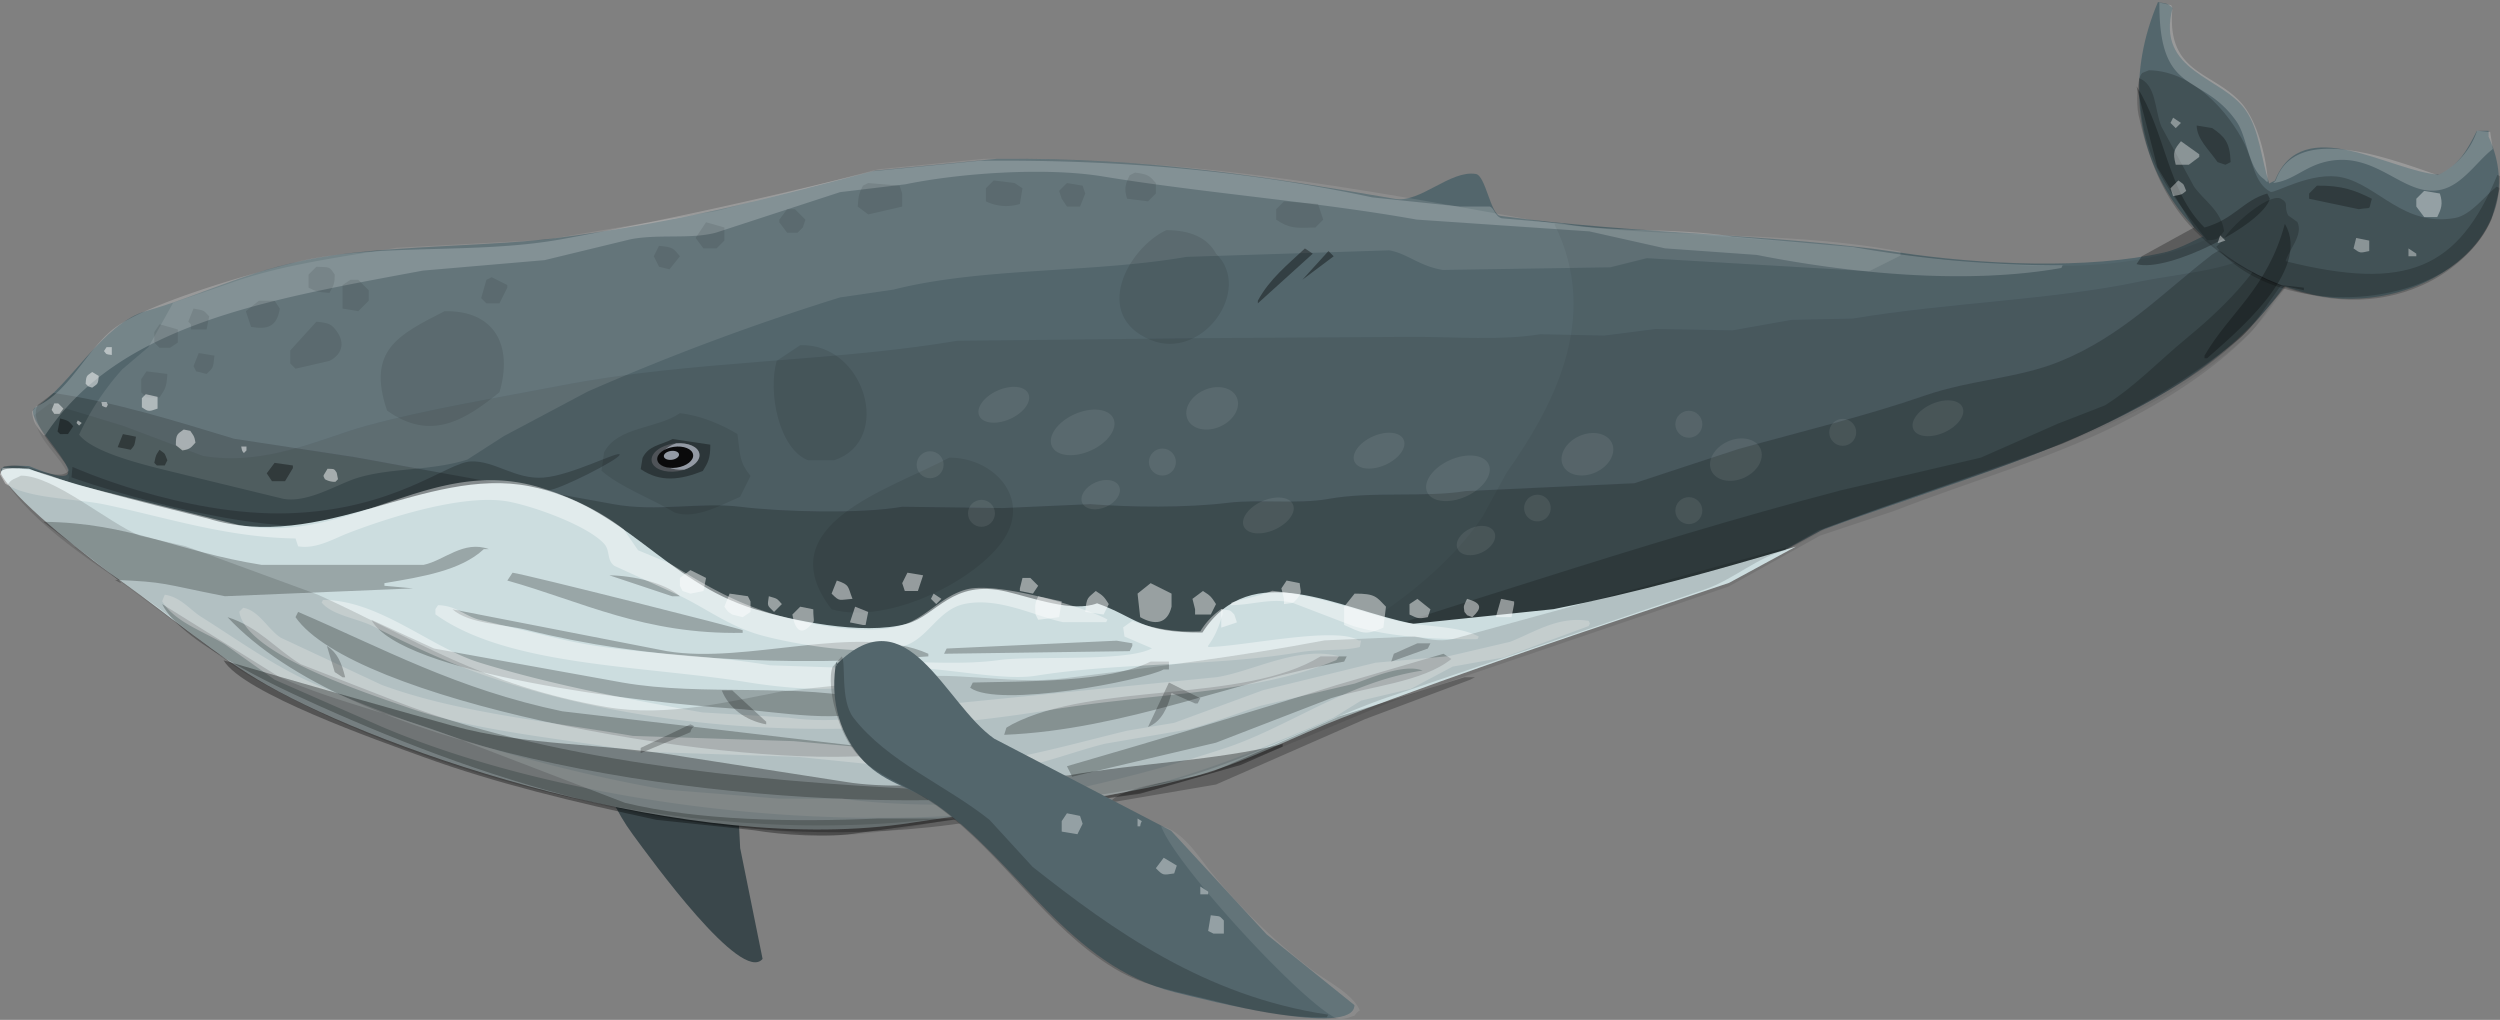     <svg id="humpback whale160x01010101010101010000000000000000" xmlns="http://www.w3.org/2000/svg" viewBox="0 0 956 390">
            <rect x="0" y="0" width="956" height="390" fill="#808080" stroke="none"/>
            <svg id="BlueWhale-Adult" xmlns="http://www.w3.org/2000/svg" width="956" height="390" viewBox="0 0 956 390">
<defs>
    <style>
      .cls-1 {
        fill: #3a474b;
      }

      .cls-1, .cls-10, .cls-12, .cls-13, .cls-14, .cls-15, .cls-16, .cls-17, .cls-18, .cls-19, .cls-2, .cls-20, .cls-21, .cls-22, .cls-23, .cls-24, .cls-25, .cls-26, .cls-27, .cls-3, .cls-4, .cls-5, .cls-6, .cls-7, .cls-8, .cls-9 {
        fill-rule: evenodd;
      }

      .cls-2 {
        fill: #53666c;
      }

      .cls-3 {
        fill-opacity: 0.22;
      }

      .cls-4, .cls-6 {
        fill-opacity: 0.2;
      }

      .cls-5 {
        fill-opacity: 0.09;
      }

      .cls-10, .cls-11, .cls-12, .cls-19, .cls-23, .cls-24, .cls-26, .cls-6, .cls-7 {
        fill: #fff;
      }

      .cls-7, .cls-8 {
        fill-opacity: 0.1;
      }

      .cls-8 {
        opacity: 0.52;
      }

      .cls-26, .cls-9 {
        fill-opacity: 0.38;
      }

      .cls-10, .cls-11 {
        fill-opacity: 0.15;
        opacity: 0.51;
      }

      .cls-12 {
        fill-opacity: 0.49;
      }

      .cls-13 {
        fill-opacity: 0.36;
      }

      .cls-14 {
        fill: #4f5358;
      }

      .cls-15 {
        fill: #939aa4;
      }

      .cls-16 {
        fill: #0a0a0b;
      }

      .cls-17 {
        fill: #ccdddf;
      }

      .cls-18 {
        fill-opacity: 0.25;
      }

      .cls-19 {
        fill-opacity: 0.41;
      }

      .cls-20 {
        fill-opacity: 0.13;
      }

      .cls-21 {
        fill-opacity: 0.34;
      }

      .cls-22 {
        fill-opacity: 0.24;
      }

      .cls-23 {
        fill-opacity: 0.47;
      }

      .cls-24 {
        opacity: 0.09;
      }

      .cls-25 {
        opacity: 0.2;
      }

      .cls-27 {
        fill-opacity: 0.28;
      }
    </style>
  </defs>
  <g id="fin-far">
    <path id="fin-far-2" data-name="fin-far" class="cls-1 blue_whale-fin_far" d="M223.179,138.959c-10.194,8.658-16.425,20.295-16.4,33.86,0.023,13.011,7.477,20.716,10.637,32.263,10.218,37.342-.267,80.159,24.462,113.874,7.156,9.756,41.672,57.438,49.736,47.727l-8.572-42.366q-1.385-26.858-2.771-53.721l-29.541-70.3c-6.17-22.548,10.051-63.915-28.365-60.356-0.067.248-.133,0.5-0.2,0.742Z"/>
  </g>
  <g id="body">
    <path id="body-2" data-name="body" class="cls-2 blue_whale-body" d="M381.1,60.733c59.475-.592,105.315,7.3,152.445,15.322,9.539,1.624,21.044-11.1,30.812-9.533,3.755,0.6,5.608,15.511,9.384,16.028,51.45,7.046,104.593,6.758,152.536,13.99,31.118,4.694,72.285,6.586,101.3,0,12.714-2.885,26.462-16.09,41.271-11.19l8.755,6.714c-2.847,1.33.694,3.1,1.25,8.952C845.513,158.927,766,177.026,696.26,202.842l-35.018,19.023c-51.228,17.377-98.078,32.516-147.576,51.473-17.965,6.88-36.055,16.679-56.279,22.379-33.745,9.511-70.979,11.994-108.806,17.9-84.542,13.208-201.541-27.072-246.376-52.592-19.813-11.277-36.937-26.476-55.028-39.164C34.561,213.017,7.791,192,1.073,181.457c-1.74-2.73-.747-3.76,10.032-3.232,35.9,14.7-4.838-17.976,2.37-22.379,13.349-8.156,25.567-32.078,42.456-36.926,23.164-6.65,40.656-16.823,71.287-21.261,26.56-3.848,62.377-3.577,86.228-6.714,48.684-6.4,79.139-14.841,121.378-25.736Z"/>
    <g id="tone">
      <path id="Color_Fill_8" data-name="Color Fill 8" class="cls-3" d="M27.715,178.534s42.349,19.039,82.8,17.734S170.867,176.9,180,176.46s17.034,7.032,27.907,6.162,29.067-10.512,29.067-8.772-23.351,13.6-27.265,13.6-24.491-1.854-30.579-1.419-24.356,16.1-63.064,15.225-88.723-18.7-88.723-18.7Z"/>
      <path id="Color_Fill_15" data-name="Color Fill 15" class="cls-4" d="M866.5,84.781c4.87,0.541,8.038,4.362,11,7-0.836,3.747,1.338,5.694,2,9.5-7.128,4.835-15.079,21.716-23.5,28.5-19.946,16.069-42.277,28.976-67.5,40l-93,33-33.5,19-99,33-54.5,20.5-52.5,4.5c-41.492,8.192-100.377,7.9-141.5,3.5-23.288-2.492-48.436.971-72.5-3.5-43.984-8.172-87.735-8.875-125-22-12.789-4.5-26.513-5.423-37.5-12l-28.5-22c-18.312-13.316-37.2-25.7-50.5-44l1-1.5h1c8.108-1.974,19.848,6.855,24,1.5-3.238-6.352-16.151-17.736-12-25l6-4.5c23.646,3.472,47.251,10.894,69,17.5l46,7,99,18c16.531,3.076,33.456-.869,48.5,1,15.79,1.962,46.17,2.8,62,0l38.5,0.5,33.5-1.5c15.131,1.219,36.732,1.44,52.5-.5,11.861-1.459,26.949.6,38.5-1.5,16.516-3,36.95-.466,52.5-3l64.5-3,39.5-13c25.056-7.006,48.977-12.682,71.5-20.5,17.678-6.136,35.377-6.483,51.5-13,23.965-9.687,39.7-26.509,58.5-41Z"/>
      <path id="Color_Fill_14" data-name="Color Fill 14" class="cls-5" d="M871,89.813l6,4.5c-0.544,3.65,1.97,5.174,2.5,9.5-5.63,3.356-14,18.5-19.5,24-13.908,13.907-31.536,25.267-50,34.5-26.568,13.287-56.835,21.837-85.5,33l-28.5,9.5-35,19.5-125,42.5c-33.375,13.031-62.622,28.014-100.5,36.5l-72,10c-16.907,3.213-40.026,8.444-61,5l-51.5-5.5c-74.673-16.379-131.636-35.246-183-74l-39.5-29.5,0.5-1.5,10-6-0.5-1c-7.493-2.232-35.026-13.283-38-19l1.5-1c8.434-3.491,15.837,2.685,24,3l0.5-1.5c-3.556-8.486-12.318-13.535-13.5-23.5l6-4.5,28,8.5,30.5,11.5c24.177,4.151,45.876-6.966,62.5-11.5,23.971-6.537,49.406-10.546,75-15.5,48.747-9.433,103.355-8.9,151-17l93-1,81-.5c17.372-.008,33.418,1.484,49-1l24.5,0.5,19.5-2.5,29.5,0.5,22.5-4,23.5-.5c36.616-6.117,75.39-7.017,109-14C837.416,103.675,860.716,103.353,871,89.813Z"/>
      <path id="Color_Fill_13" data-name="Color Fill 13" class="cls-6" d="M374.75,61.477c55.723-.556,104.308,4.264,150,14l33.5,3.5h11.5c1.844,0.87,1.912,3.76,4.5,4.5l23,2c20.749,3.571,43.444,1.49,65.5,5l46,4a455.634,455.634,0,0,0,80,7q-0.251.5-.5,1c-36.954,6.569-81.693,1.883-116.5-5l-35-2.5-29-6.5-66-4.5c-38.392-6.886-81.011-10.083-120-16.5-22.56-3.713-55.708-1.111-75.5,3l-25,3-47.5,15.5c-9.713,2.566-21.65.468-32.5,2.5l-33,8-46.5,4c-59.648,11.126-116.508,20.487-144.5,63h-0.5c-2.188-2.545-4.089-4.6-4.5-9l1.5-2c12.548-5.242,19.459-22.012,30-30,12.435-9.425,50.923-20.527,68.5-25,30.816-7.843,69.187-2.916,102.5-9,42.091-7.687,80.9-16.522,119-26Z"/>
      <path id="Color_Fill_12" data-name="Color Fill 12" class="cls-4" d="M870.461,87.5c3.466,0.374,7.053,3.011,6.5,6,4.476,11.114-4.479,17.4-10.5,25-14.643,18.485-34.95,30.334-57,41.5-34.211,17.325-73.925,27.464-111.5,42l-36,20-78.5,26-88,32.5c-2.978-10.343-2.486-20.448,3.5-28,6.36-8.023,19.092-8.373,30-12,19.343-6.433,39.214-12.575,59.5-19,36.959-11.706,76.547-23.82,115.5-34l53.5-12.5,29.5-13,18-7c11.657-7.351,20.714-17.044,31-25.5C848.129,119.5,865.225,103.691,870.461,87.5Z"/>
      <path id="Color_Fill_11" data-name="Color Fill 11" class="cls-7" d="M376.25,60.727c78.027-.809,142.026,11.239,207.5,23,46.24,8.306,98.157,3.742,143,12.5v1.5l-12,6-85-5-14,3.5-64,1c-9.03-1.458-13.538-6.268-20.5-7.5l-77.5,2.5c-36.266,6.285-78.053,3.912-112,12.5l-20.5,3a919.959,919.959,0,0,0-96.5,36l-32,17-14,9c-14.1,4.448-28.91,3.035-42,7-7.592,2.3-18.97,9.754-28.5,8l-37-9c-11.869-3-34.889-7.753-41-15.5a100.742,100.742,0,0,1,16.5-25l10-8.5,9.5-17,20.5-7c19.485-7.126,40.324-9.974,65-14l56.5-3,65.5-11,62-16Z"/>
      <path id="Color_Fill_10" data-name="Color Fill 10" class="cls-8" d="M860,84.445c10-.215,12.149,3.6,18,7-0.189,4.531,1.621,5.687,2,10.5l-14,19c-8.392,10.591-21.9,20.219-33.5,27.5-39.666,24.893-89.846,34.61-135.5,54.5l-35,19.5-128,43.5c-27.69,10.808-52.725,23.749-82.5,32-22.739,6.3-47.425,6.886-72.5,11.5-32.307,5.946-80.465,12.707-115,3v-1c20.429-24.006,66.632-11.529,99.5-22.5,9.6-3.2,22.672-8.442,32-12l13.5-3c4-1.738,8.8-6.145,14-6.5,4.943-.337,8.139,5.416,15,4.5,16-2.137,27.139-9.641,41-13.5l14-1c7.045-2.841,12.011-8.484,18-12,21.07-12.367,42.683-28.107,56-48q4.5-8.248,9-16.5c16.727-23.842,36.707-58.492,18.5-95v-0.5l121.5,9.5c31.172,5.576,77.586,10.724,110.5,2.5C837.961,94.582,849.014,89.487,860,84.445Z"/>
    </g>
    <g id="spots_dark" data-name="spots dark">
      <path id="spots_dark-2" data-name="spots dark" class="cls-5" d="M491,77l13,1q1,3,2,6l-3,3c-7.64.274-9.915,0.4-15-3V80Z"/>
      <path id="spots_dark-3" data-name="spots dark" class="cls-5" d="M434,66c5.065,0.643,5.507,1.138,8,4v4l-3,3-8-1c-1.307-4-.51-5.9,1-9Z"/>
      <path id="spots_dark-4" data-name="spots dark" class="cls-5" d="M446,88c9.232,0.013,15.813,2.941,19,9,14.316,13.721-5.284,41.189-25,33C417.445,120.631,431.176,94.977,446,88Z"/>
      <path id="spots_dark-5" data-name="spots dark" class="cls-5" d="M408,70l6,1,1,3q-1,2.5-2,5h-5l-2-3-1-3Z"/>
      <path id="spots_dark-6" data-name="spots dark" class="cls-5" d="M380,69l8,1,3,2q-0.5,3-1,6a17.628,17.628,0,0,1-13-1V72Z"/>
      <path id="spots_dark-7" data-name="spots dark" class="cls-5" d="M332,70l12,1,1,3v5l-13,3-4-3c0.215-4.513.708-5.391,2-8Z"/>
      <path id="spots_dark-8" data-name="spots dark" class="cls-5" d="M363,175c16.767-.057,31.188,15.138,21,31-9.96,15.508-44.043,33.167-66,27C293.035,200.567,340.546,187.078,363,175Z"/>
      <path id="spots_dark-9" data-name="spots dark" class="cls-5" d="M306,132c24.732-.823,35.69,36.463,13,44H309c-11.022-4.268-15.454-25.769-12-38Z"/>
      <path id="spots_dark-10" data-name="spots dark" class="cls-5" d="M301,80h3l4,4-1,3-2,2h-4l-3-4V84Z"/>
      <path id="spots_dark-11" data-name="spots dark" class="cls-5" d="M270,85l7,2v5l-3,3h-5l-3-4Z"/>
      <path id="spots_dark-12" data-name="spots dark" class="cls-5" d="M252,94c5.542,0.534,5.438.906,8,4l-4,5-4-1q-1-2-2-4Z"/>
      <path id="spots_dark-13" data-name="spots dark" class="cls-5" d="M260,158c7.687,0.8,16.348,4.467,22,8,1.153,8.291.617,10.53,5,16l-4,8c-6.326,2.585-16.941,8.871-25,6-8.333-5.106-20.707-9.625-28-16q0.5-3.5,1-7C236.082,163.055,251.232,164.054,260,158Z"/>
      <path id="spots_dark-14" data-name="spots dark" class="cls-5" d="M188,106l6,3v1l-3,6h-5q-1-1-2-2,1-3.5,2-7Z"/>
      <path id="spots_dark-15" data-name="spots dark" class="cls-5" d="M170,119c19.255-.378,26.239,13.247,21,31-12.78,10.3-26.019,19.163-43,7C140.12,133.782,152.521,127.953,170,119Z"/>
      <path id="spots_dark-16" data-name="spots dark" class="cls-5" d="M134,107h3l4,4v4l-4,4-6-1v-9Z"/>
      <path id="spots_dark-17" data-name="spots dark" class="cls-5" d="M121,102c5.288,0.266,4.821-.232,7,3-0.016,3.058-.217,3.858-2,7-4.513-.215-5.391-0.708-8-2v-5Z"/>
      <path id="spots_dark-18" data-name="spots dark" class="cls-5" d="M121,123c4.957,0.551,5.791.873,8,4,3.008,4.388,1.657,8.659-3,11l-13,3-2-2v-5Z"/>
      <path id="spots_dark-19" data-name="spots dark" class="cls-5" d="M99,115h6l2,3c-1.074,7.048-4.9,8.093-11,7l-2-6Z"/>
      <path id="spots_dark-20" data-name="spots dark" class="cls-5" d="M76,135l6,1c-0.486,4.959-.468,4.579-3,7l-4-1-1-2Z"/>
      <path id="spots_dark-21" data-name="spots dark" class="cls-5" d="M74,118c4.419,0.774,3.715.6,6,3l-1,5H73v-2l-1-1Z"/>
      <path id="spots_dark-22" data-name="spots dark" class="cls-5" d="M61,124l7,2v5l-3,2H61l-2-2v-4Z"/>
      <path id="spots_dark-23" data-name="spots dark" class="cls-5" d="M56,142l8,1c-0.3,5.588-1.019,5.838-3,9H56l-2-2v-5Z"/>
      <path id="spots_dark-24" data-name="spots dark" class="cls-9" d="M499,95l3,2-21,19v-1C485.508,106.622,492.393,101.231,499,95Zm9,1,2,2-12,9Z"/>
      <path id="spots_dark-25" data-name="spots dark" class="cls-9" d="M105,177l7,1v1l-3,5h-5l-2-3Z"/>
      <path id="spots_dark-26" data-name="spots dark" class="cls-9" d="M61,172c2.424,1.915,1.616.642,3,4l-1,2H60l-1-1C59.722,173.41,59.7,174.126,61,172Z"/>
      <path id="spots_dark-27" data-name="spots dark" class="cls-9" d="M47,166l5,1c-0.644,3.635-.4,3.027-2,5l-5-1Z"/>
      <path id="spots_dark-28" data-name="spots dark" class="cls-9" d="M23,160c3.651,1.059,2.941.814,5,3l-2,3H23l-1-1Z"/>
    </g>
    <g id="spots_light" data-name="spots light">
      <path id="spots" class="cls-10" d="M738.637,154.537c5.19-2.326,10.483-1.79,11.822,1.2s-1.784,7.294-6.974,9.62-10.483,1.79-11.822-1.2S733.446,156.863,738.637,154.537Z"/>
      <circle id="spots-2" data-name="spots" class="cls-11" cx="704.657" cy="165.328" r="5.156"/>
      <path id="spots-3" data-name="spots" class="cls-10" d="M660.7,168.826c5.19-2.326,10.79-1.1,12.507,2.728s-1.1,8.824-6.288,11.15-10.79,1.1-12.507-2.727S655.511,171.152,660.7,168.826Z"/>
      <circle id="spots-4" data-name="spots" class="cls-11" cx="645.813" cy="195.266" r="5.157"/>
      <circle id="spots-5" data-name="spots" class="cls-11" cx="645.813" cy="162.234" r="5.157"/>
      <path id="spots-6" data-name="spots" class="cls-10" d="M603.919,166.762c5.191-2.326,10.79-1.1,12.508,2.727s-1.1,8.825-6.288,11.151-10.79,1.1-12.508-2.728S598.729,169.087,603.919,166.762Z"/>
      <path id="spots-7" data-name="spots" class="cls-10" d="M585.907,189.6a5.09,5.09,0,1,1-2.645,6.762A5.134,5.134,0,0,1,585.907,189.6Z"/>
      <path id="spots-8" data-name="spots" class="cls-10" d="M562.33,202.064c3.893-1.744,7.981-1.079,9.13,1.486s-1.074,6.058-4.967,7.8-7.98,1.08-9.13-1.485S558.438,203.808,562.33,202.064Z"/>
      <path id="spots-9" data-name="spots" class="cls-10" d="M554.405,175.96c6.5-2.914,13.167-2.17,14.884,1.662s-2.162,9.3-8.665,12.216-13.167,2.17-14.884-1.663S547.9,178.874,554.405,175.96Z"/>
      <path id="spots-10" data-name="spots" class="cls-10" d="M524.932,166.926c5.19-2.326,10.483-1.79,11.822,1.2s-1.783,7.3-6.974,9.621-10.483,1.789-11.821-1.2S519.742,169.251,524.932,166.926Z"/>
      <path id="spots-11" data-name="spots" class="cls-10" d="M482.6,191.7c5.19-2.326,10.483-1.79,11.822,1.2s-1.783,7.294-6.974,9.62-10.483,1.79-11.821-1.2S477.414,194.029,482.6,191.7Z"/>
      <path id="spots-12" data-name="spots" class="cls-10" d="M460.417,149.211c5.19-2.326,10.79-1.105,12.508,2.728s-1.1,8.824-6.289,11.15-10.789,1.1-12.507-2.728S455.227,151.537,460.417,149.211Z"/>
      <circle id="spots-13" data-name="spots" class="cls-11" cx="444.5" cy="176.688" r="5.156"/>
      <path id="spots-14" data-name="spots" class="cls-10" d="M418.828,184.513c3.893-1.744,7.98-1.079,9.13,1.486s-1.074,6.058-4.967,7.8-7.98,1.079-9.13-1.486S414.936,186.258,418.828,184.513Z"/>
      <path id="spots-15" data-name="spots" class="cls-10" d="M410.9,158.409c6.5-2.914,13.166-2.17,14.884,1.663s-2.162,9.3-8.665,12.215-13.167,2.17-14.884-1.662S404.4,161.323,410.9,158.409Z"/>
      <path id="spots-16" data-name="spots" class="cls-10" d="M381.43,149.375c5.19-2.326,10.483-1.79,11.822,1.2s-1.784,7.294-6.974,9.62-10.483,1.79-11.821-1.2S376.24,151.7,381.43,149.375Z"/>
      <circle id="spots-17" data-name="spots" class="cls-11" cx="375.313" cy="196.297" r="5.156"/>
      <circle id="spots-18" data-name="spots" class="cls-11" cx="355.688" cy="177.719" r="5.156"/>
      <path id="Color_Fill_9" data-name="Color Fill 9" class="cls-12" d="M125.25,179.25c2.644,0.133,2.41-.116,3.5,1.5q0.25,1.25.5,2.5l-1,1a7.518,7.518,0,0,1-4-1q-0.251-.5-0.5-1v-0.5Z"/>
      <path id="Color_Fill_9-2" data-name="Color Fill 9" class="cls-12" d="M92.25,170.75h2v1.5l-1,1C92.449,172.258,92.6,172.555,92.25,170.75Z"/>
      <path id="Color_Fill_9-3" data-name="Color Fill 9" class="cls-12" d="M70.25,164.25l2.5,0.5c1.1,1.643,1.588,1.869,2,4.5-1.659,1.748-1.832,2.53-5,3l-2.5-2C67.218,165.944,67.9,165.969,70.25,164.25Z"/>
      <path id="Color_Fill_9-4" data-name="Color Fill 9" class="cls-12" d="M55.75,150.75l4.5,1v4.5l-1.5.5c-2.235.834-2.941,0.007-4.5-1v-3.5Zm-17,3h2l0.5,1-0.5,1h-0.5C38.386,154.768,39.432,155.964,38.75,153.75Z"/>
      <path id="Color_Fill_9-5" data-name="Color Fill 9" class="cls-12" d="M40.75,132.75h2v3c-2.456-.342-1.836-0.111-3-1.5Zm-5.5,9.5,2.5,1.5c-0.2,3.5-.565,3-2.5,4.5l-1.5-.5-1-1C32.95,143.253,33.315,143.755,35.25,142.25Z"/>
      <path id="Color_Fill_9-6" data-name="Color Fill 9" class="cls-12" d="M20.75,154.25h1.5l2,2-1.5,2h-2l-1-1.5Zm9,6.5,1.5,1-1,1-1-1Z"/>
    </g>
    <g id="eye">
      <path id="Color_Fill_7" data-name="Color Fill 7" class="cls-13" d="M257.232,167.881l14.39,2.159c0.042,5.4-.994,7.028-2.878,10.073-8.49,3.383-16.153,4.491-23.744-.719q0.36-2.159.719-4.317C248.131,170.265,252.5,170.293,257.232,167.881Z"/>
      <path class="cls-14" d="M257.558,169.632c5.044-.731,9.477,1.047,9.9,3.972s-3.322,5.889-8.366,6.62-9.478-1.047-9.9-3.972S252.513,170.363,257.558,169.632Z"/>
      <path class="cls-15" d="M267.459,173.6c0.346,2.389-2.11,4.782-5.762,5.985-4.617.375-8.513-1.328-8.908-4.057-0.347-2.388,2.11-4.782,5.762-5.985C263.167,169.172,267.064,170.875,267.459,173.6Z"/>
      <path class="cls-16" d="M257.619,170.878c3.785-.549,7.111.785,7.429,2.98s-2.492,4.418-6.277,4.966-7.111-.785-7.429-2.98S253.834,171.426,257.619,170.878Z"/>
      <path class="cls-15" d="M256.514,172.451c1.6-.232,3.009.332,3.143,1.261s-1.054,1.869-2.655,2.1-3.009-.333-3.143-1.261S254.913,172.683,256.514,172.451Z"/>
    </g>
  </g>
  <g id="belly">
    <path id="belly-2" data-name="belly" class="cls-17 blue_whale-belly" d="M594.089,232.936c31.242-6.148,62.145-14.817,92.617-23.9l-25.464,13.833c-51.228,17.377-98.078,32.516-147.576,51.473-17.965,6.88-36.055,16.679-56.279,22.379-33.745,9.511-70.979,11.994-108.806,17.9-84.542,13.208-201.541-27.072-246.376-52.592-19.813-11.277-36.937-26.476-55.028-39.164C34.561,214.017,7.791,193,1.073,182.457c-1.74-2.73-.747-3.76,10.032-3.232,11.585,4.746,41.634,12.425,68.257,19.023,43.334,13.539,83.407-20.077,123.087-12.309,36.344,7.115,51.84,36.519,86.161,47,13.258,4.047,41.178,10.269,58.186,5.595,11.376-3.127,17.318-17.191,38.045-12.309,10.041,2.365,25.371,8.108,34.688,4.476,15.254,5.429,16.181,11.3,40.283,11.189,18.816-29.215,51.9-8.953,80.566-3.356Z"/>
    <g id="tone-2" data-name="tone">
      <path id="Color_Fill_12-2" data-name="Color Fill 12" class="cls-18" d="M16.6,199.533C50.046,199.946,67.3,210.785,100,216h62c7.9-1.655,15.246-9.57,25-6h-2c-8.771,8.18-23.418,10.542-38,13v1l11,1-72,3c-24.734-4.867-22.031-5.4-42.082-6.265C55.691,228.8,19.214,201.943,16.6,199.533ZM196,219c4.9,0.62,87.256,21.372,88,22v1c-37.624.694-61.318-11.928-90-20Zm37,1c9.473,0.12,21.736,3.1,27,8h-3Zm-75,3h0Zm-96,8,45,28c22.477,10.053,46.912,14.724,72,25l60,23c27.893,6.791,63.665,7.444,97,6h37v1c-93.821,15.1-179.257-12.613-244-41C111.057,265.133,69.655,246.743,62,231Zm111,2,82,16c30.826,5.18,73.079-11.038,100,1v1c-54.983,4.27-109.276.962-153-10C192.1,238.518,179.708,238.724,173,233Zm-59,1c32.274,13.825,60.609,29.566,101,38l119,14-2,3c-60.721,4.032-197.272-21.574-219-53Q113.5,235,114,234Zm-27,2c11.793,3.664,18.565,12.275,28,18l36,14c57.01,22.23,131.134,30.566,205,34l-1,4C260.362,306.988,133.305,285.538,87,236Zm55,1,24,11,72,13c30.786,5.427,68.285-.082,96,7l1,2c-9.3,7.553-39.4,1.938-54,1C246.144,268.76,153.143,257.871,142,237Zm285,8,6,1v1l-1,2-71,1,1-2Zm125,5,3,2c-10.937,8.834-31.5,10.5-46,15l-44,17-55,13-2-4c34.758-10.083,70.429-20.712,103-31Zm-47,1h10q-0.5,1-1,2c-41,7.065-83.689,26.108-130,28,1.321-3.827,0-2.08,3-4C418.646,260.617,475.413,269.132,505,251Zm-65,2h7v3h-2c-7.744,4.148-63.068,14.931-74,7l1-2C393.264,260.468,423.868,260.969,440,253Zm127,4h0Zm-3,1h0Zm-4,1h4l-2,1-40,15-57,25-41,7c7.425-7.711,29.259-8.237,40-12l48-21Z"/>
      <path id="Color_Fill_18" data-name="Color Fill 18" class="cls-19" d="M1,178.914c12.678-.184,19.209,3.641,28.5,6.5l62.5,15.5c42.514,7.473,72.784-27.1,114.5-14.5,11.68,3.527,23.269,9.168,32,16l5.5,8,12,5c14.085,8.537,26.509,16.217,45.5,21,10.94,2.755,31.537,6.7,44,2.5,9.017-3.039,14.389-10.843,24-13.5,11.7-3.235,46.26,7.031,54,11.5l-0.5,1H406.5c-10.357-2.129-24.322-9.645-37.5-7-10.227,2.053-13.9,13.045-23,16-14.115,4.585-43.409-.787-55-4-12.85-3.562-21.978-11.111-33-16l-23-10.5c-3.124-2.187-1.532-5.808-4-8.5-6.068-6.618-25.316-13.826-36-16-17.683-3.6-48.547,6.786-62,12-5.455,2.114-12.1,6.158-19,5q-0.5-1.5-1-3c-26.623-.4-50.251-8.28-73-13-11.454-2.377-29.147-2.042-38-8l-2-3.5Zm485.5,47c18.9,2.043,31.249,7.388,48,11.5,10.421,2.558,22.435,1.595,31,6q-0.251.5-.5,1c-16.974.177-33.5-.919-47.5-5l-23.5-9c-8.378-1.8-15.181,1-23.5,1l0.5-1C475.131,229.024,481.388,228.047,486.5,225.914ZM63,227.414c6.2,0.945,9.559,5.706,14,8.5,14.052,8.842,27.694,18.8,43,25.5a592.679,592.679,0,0,0,134,40.5l44,3.5h24c18.586,2.726,51.814,3.358,70.5,0a563.877,563.877,0,0,0,75-19c25.036-8.06,47.241-25.58,76.5-30-7.126-2.819-20.42,3.105-26,5l-36,8.5c-8.56,2.771-17.657,6.305-27.5,9l-32,5.5c-11.958,3.013-23.061,7.571-37,10-9.32,1.624-22,.3-29-2h-22l-29.5-3-61-2c-31.386-5.393-62.029-7.7-88.5-17-16.334-5.74-61.576-20.351-64-36.5l1.5-1.5c6.122,1,9.6,8.521,14.5,11.5l38.5,18c28.863,10.617,61.633,13.571,96,19.5l61.5,2,33.5,3h18.5c4.094,0.787,3.2,3.162,5.5,4.5l17.5,0.5c19.665-3.292,35.593-7.924,52.5-12l18-3,34-12.5,43-10.5,28-2.5,23.5-5.5c9.084-3.56,18.373-9.923,30-8q0.251,0.5.5,1-0.251.5-.5,1l-32.5,12-19.5,3.5-16,8.5-19,4.5-10.5,6.5c-23.954,10.462-48.548,20.782-76,27.5-94.027,23.01-215.947,6.694-288-24l-41-18-19-13.5c-7.973-4.892-19.236-8.535-24-16.5Zm60.5,2c21.568,0.009,40.986,18.137,60,24,27.025,8.334,55.017,13.637,85,19l33,2c20.4,3.04,42.526-2.069,59-5l105-10.5c13.925-2.3,30.723-12.013,46.5-8l-1,1.5c-31.206,13.052-69.511,12.555-109,19-72.134,11.774-141.742,9.708-204-9-21.688-6.517-37.423-13.9-55.5-23-5.847-2.944-15.5-4.119-19.5-9Q123.251,229.914,123.5,229.414Zm44,2c6.907,0.2,9.983,3.912,15.5,5.5l31.5,7.5c25.393,5.941,53.162,5.412,80,10l30,1c1.194-.613.972-2.473,3-3l12,0.5c14.059,0.213,29.469,1.317,42.5-.5,12.841-1.79,48.958.84,58.5-4.5l-10.5-4.5q-0.25-1.749-.5-3.5l3.5-2.5a64.677,64.677,0,0,0,26,4,28.623,28.623,0,0,1,8-8.5h0.5v2c-1.491,5.085-2.863,8.407-5.5,12v0.5c12.775-.072,49.082-8.134,57.5-2.5h1q-0.251,1.25-.5,2.5c-6.56,1.708-15.133.669-23,2-32.945,5.573-67.692,3.677-101,9-16.359,2.614-48.67-6.907-62.5-1.5a5.06,5.06,0,0,1,.5,3.5c-11.144,5.065-34.418,2.692-48,.5-40.271-6.5-91.75-6-119.5-26v-2Z"/>
      <path id="Color_Fill_17" data-name="Color Fill 17" class="cls-20" d="M8,181.883c12.467-.093,33.167,17.89,45.5,23l17.5,4,50.5,18.5c36.888,16.722,62.778,34.706,110.5,43,23,4,47.381-2.248,67-6l42-4.5c22.166-4.161,44.28,2.222,66-.5,34.766-4.357,66.809-8.276,99.5-14.5l34.5-1.5c4.131,0.8,9.142,2.17,14.5,1l127.5-35v1c-10.981,2.628-19.837,11.1-31,15l-123.5,42c-26.87,9.842-50.654,23.16-79.5,31-20.565,5.589-43.635,6.961-65.5,11-107.215,19.805-216.564-10.225-286.5-50-13.124-7.464-24.56-18.23-36.5-27-19.23-14.125-43.638-27.627-57.5-47C4.247,183.053,5.818,183.168,8,181.883Z"/>
      <path id="Color_Fill_16" data-name="Color Fill 16" class="cls-21" d="M85.5,252.516c29,8.542,59.306,17.114,87.5,25,28.425,7.95,58.486,6.547,89.5,12l61,9.5c13.36,2.244,35.012,1.61,48-.5l37-2c27.305-4.783,56.239-5.6,82-12v1l-16,7-38.5,11-107.5,15c-11.931,2.017-29.551.748-40-1l-37.5-4c-31.424-6.793-61.525-13.991-89-24C144.459,283.125,92.923,265.052,85.5,252.516Z"/>
    </g>
    <g id="spots_dark-29" data-name="spots dark">
      <path id="Color_Fill_13-2" data-name="Color Fill 13" class="cls-22" d="M542,246h5q-0.5,1-1,2l-14,5q0.5-1.5,1-3Z"/>
      <path id="Color_Fill_13-3" data-name="Color Fill 13" class="cls-22" d="M447,261l12,6-1,2h-1l-9-4c-1.491,5.582-3.773,10.913-9,13Z"/>
      <path id="Color_Fill_13-4" data-name="Color Fill 13" class="cls-22" d="M276,264h4l13,12v1C285.087,275.533,278.709,270.793,276,264Z"/>
      <path id="Color_Fill_13-5" data-name="Color Fill 13" class="cls-22" d="M264,277c2.768,1.156.525,0.309,0,3l-19,8v-2Z"/>
      <path id="Color_Fill_13-6" data-name="Color Fill 13" class="cls-22" d="M125,247c4.116,2.653,5.645,6.609,7,12h-1l-3-2Z"/>
    </g>
    <g id="spots_light-2" data-name="spots light">
      <path id="spots_light-3" data-name="spots light" class="cls-23" d="M572,236q1-3.5,2-7l5,1v1q-0.5,2.5-1,5h-6Z"/>
      <path id="spots_light-4" data-name="spots light" class="cls-23" d="M561,229c5.866,1.672,5.7,3.594,2,7-3.023-1.259-1.2.018-3-2C559.531,231.275,559.8,231.754,561,229Z"/>
      <path id="spots_light-5" data-name="spots light" class="cls-23" d="M542,229l5,4q-0.5,1.5-1,3c-3.706.738-3.89,0.467-7-1v-4Z"/>
      <path id="spots_light-6" data-name="spots light" class="cls-23" d="M518,227c7.994-.031,8.345,1.247,12,5q-0.5,4-1,8c-7.083,3.269-8.411,1.894-15-1v-7Z"/>
      <path id="spots_light-7" data-name="spots light" class="cls-23" d="M492,222l5,1c0.387,4.012,1.086,3.163-1,6-2.024,2.078-1,1.365-5,2v-2l-1-4Z"/>
      <path id="spots_light-8" data-name="spots light" class="cls-23" d="M467,233c4.01,0.578,2.991-.046,5,2l1,3-6,2v-7Z"/>
      <path id="spots_light-9" data-name="spots light" class="cls-23" d="M460,226c2.819,1.745,3.232,2.21,5,5l-2,4h-6v-2l-1-4Z"/>
      <path id="spots_light-10" data-name="spots light" class="cls-23" d="M440,223l8,4v5c-1.637,6.786-6.56,7.085-12,4q-0.5-4.5-1-9Z"/>
      <path id="spots_light-11" data-name="spots light" class="cls-23" d="M419,226c2.819,1.745,3.232,2.21,5,5l-2,4-7-1C415.537,228.052,415.944,228.859,419,226Z"/>
      <path id="spots_light-12" data-name="spots light" class="cls-23" d="M397,228l9,2q-0.5,3-1,6l-8,1-1-2C395.866,231.733,395.493,231.3,397,228Z"/>
      <path id="spots_light-13" data-name="spots light" class="cls-23" d="M391,221h3l3,3-2,3-5-1v-1Z"/>
      <path id="spots_light-14" data-name="spots light" class="cls-23" d="M357,227l3,2-2,2-2-2Z"/>
      <path id="spots_light-15" data-name="spots light" class="cls-23" d="M347,219l6,1-2,6h-5l-1-3Z"/>
      <path id="spots_light-16" data-name="spots light" class="cls-23" d="M327,232l5,2q-0.5,2.5-1,5h-1l-5-1Z"/>
      <path id="spots_light-17" data-name="spots light" class="cls-23" d="M320,222c5.112,1.661,4.141,2.426,6,7-5.337.379-4.779,1.217-8-2Q319,224.5,320,222Z"/>
      <path id="spots_light-18" data-name="spots light" class="cls-23" d="M306,232l5,1c-0.025,4.834.947,4.191-1,6-3.975,4.566-6.168,1.133-7-4Z"/>
      <path id="spots_light-19" data-name="spots light" class="cls-23" d="M294,228c3.651,1.059,2.941.814,5,3l-3,3C293.237,231.26,293.456,231.954,294,228Z"/>
      <path id="spots_light-20" data-name="spots light" class="cls-23" d="M279,227l7,1,1,2v4l-3,2-4-1c-2.055-1.355-1.609-1.12-3-3Q278,229.5,279,227Z"/>
      <path id="spots_light-21" data-name="spots light" class="cls-23" d="M264,218l6,3q-0.5,2.5-1,5l-5,1-3-1-1-2v-3Z"/>
    </g>
  </g>
  <g id="fin-near">
    <path id="fin-near-2" data-name="fin-near" class="cls-2 blue_whale-fin_near" d="M319.812,252.877c-2.311,13.174.329,26.107,9.014,36.528,8.329,10,18.987,11.161,28.794,18.025,31.717,22.2,51,61.841,91.566,71.981,11.739,2.935,68.755,17.568,68.755,4.945l-33.66-27.117-36.451-39.56-67.638-35.212c-19.151-13.406-33.1-55.594-60.38-28.314q0.16,0.35.32,0.7Q319.973,253.864,319.812,252.877Z"/>
    <g id="tone-3" data-name="tone">
      <path id="Color_Fill_19" data-name="Color Fill 19" class="cls-24" d="M444,315.891c8.4,1.885,14.259,11.621,19,17.5a237.662,237.662,0,0,0,38,37c5.457,4.251,16.264,9.431,19,16a5.564,5.564,0,0,0-2,2c-2.264.661-4.767,1.826-7,1C497.6,383.146,449.215,330.525,444,315.891Z"/>
      <path id="Color_Fill_20" data-name="Color Fill 20" class="cls-25" d="M321.891,251.008c1.731,2.241-.739,16.732,4.5,23.5,13,16.8,35.4,25.749,52,39l16.5,18c30.628,24.186,65.89,49.5,113,56.5q-0.251.5-.5,1c-16.062.307-29.312-2.794-42-6-14.632-3.7-27.8-5.737-39-12.5-26.583-16.053-42.439-43.475-67-61.5-19-13.94-33.559-11.75-40.5-39.5-0.772-3.086-2.012-10.741-.5-14.5Z"/>
    </g>
    <g id="spots_light-22" data-name="spots light">
      <path id="spots_light-23" data-name="spots light" class="cls-26" d="M459,339l3,2v1h-3v-3Zm4,11c4.01,0.578,2.991-.046,5,2v5h-4l-2-1Q462.5,353,463,350Z"/>
      <path id="spots_light-24" data-name="spots light" class="cls-26" d="M435,313c2.617,1.775,1.362.063,1,3h-1v-3Zm10,15,5,3-1,3c-4.281.613-4.131,0.94-7-2Z"/>
      <path id="spots_light-25" data-name="spots light" class="cls-26" d="M408,311l5,1,1,3-2,4-6-1v-4Z"/>
    </g>
  </g>
  <g id="tail">
    <path id="tail-2" data-name="tail" class="cls-2 blue_whale-tail" d="M825.192,0.785c4.067,0.72,3.387.451,5.6,2.238C824.321,27.6,849.9,29.243,858.761,42.186c5.293,7.735,5.773,17.8,8.952,27.974l2.238-1.119c10.48-26.379,43.948-3.581,62.662-2.238,7.89-3.97,10.617-9.018,14.547-16.785h4.476v2.238C969.377,90.934,924,121.716,884.5,112.682,836.775,101.768,802.392,54.589,825.192.785Z"/>
    <g id="tone-4" data-name="tone">
      <path id="Color_Fill_22" data-name="Color Fill 22" class="cls-4" d="M821.758,26.867c16.982,0.214,30.62,16.279,36.5,28,3.277,6.532,3.688,15.206,10,18.5,1.458,0.761,15.864-8.13,27.5-5.5,13.677,3.091,23.5,18.971,43,15.5,6.183-1.1,11.49-8.591,16-12l1,0.5v0.5l-3,11.5c-4.264,9.967-13.662,18.564-23,23.5-36.166,19.117-79.169-3.229-96-25.5-7.872-10.415-12.717-22.859-16-38-0.9-4.134-.665-14.332,1.5-16Z"/>
      <path id="Color_Fill_23" data-name="Color Fill 23" class="cls-4" d="M818,29.883c6.623,2.682,5.853,11.924,8.5,18.5l12.5,23c3.782,5.335,10.424,9.19,11.5,17-1.9,2.4-1.992,3.456-6.5,3.5C830.546,74.082,817.944,62.38,818,29.883Zm137,37,1,0.5c-0.193,51.079-81.5,59.533-108.5,27l3-3c1.83-4.1,16.486-17.368,21.5-15.5,3.63,1.848,1.128,2.837,3,6.5l3.5,2.5c2.451,4.927-3.428,10.884-4.5,15C920.445,111.5,940.06,102.9,955,66.883Z"/>
      <path id="Color_Fill_21" data-name="Color Fill 21" class="cls-6" d="M825.75,0.977l4.5,1,0.5,1c-2.39,25.1,14.7,24,26,36,5.884,6.246,9.757,19.674,10.5,30.5h-0.5l-1-1c-6.019-4.038-6.346-16.044-10.5-22C841.935,27.384,825.562,37.519,825.75.977Zm121.5,49,5,0.5q0.5,3.25,1,6.5c-5.951,4.573-11.429,13.523-19.5,15.5-13.989,3.426-24.022-14.009-42.5-11-9.65,1.571-13.886,7.591-22,8.5l1-1c7.94-22.6,45.009-7.679,62-2A29.449,29.449,0,0,0,947.25,49.977Z"/>
      <path id="Color_Fill_16-2" data-name="Color Fill 16" class="cls-27" d="M825,64q-4-15.5-8-31c11.144,17.365,11.795,40.139,26,54,11.4-3.176,14.671-10.32,24-13l1,2c-2.885,10.06-39.02,28.383-51,25l2-3,20-11m1-39,6,1c4.553,3.2,6.722,5.2,7,13l-2,1-3-1C844.626,57.122,840.149,53.285,840,48Zm46,23c9.615-.171,14.956,1.962,21,5-1.478,4.866.315,3.052-5,4l-19-4V74ZM873.731,85.576C884.364,103.614,853.688,128.269,844,137h-1v-1C852.551,119.5,867.121,110.359,873.731,85.576ZM872,109l9,1v1Z"/>
    </g>
    <g id="spots_light-26" data-name="spots light">
      <path id="spots_light-27" data-name="spots light" class="cls-26" d="M927,73l6,1c1.307,4,.51,5.9-1,9h-5l-3-4V76Z"/>
      <path id="spots_light-28" data-name="spots light" class="cls-26" d="M921,95l3,2v1h-3V95Z"/>
      <path id="spots_light-29" data-name="spots light" class="cls-26" d="M901,91l5,1v4c-3.5.742-3.376,0.949-6-1Q900.5,93,901,91Z"/>
      <path id="spots_light-30" data-name="spots light" class="cls-26" d="M849,90l2,2-3,1Z"/>
      <path id="spots_light-31" data-name="spots light" class="cls-26" d="M833,69c2.424,1.915,1.615.642,3,4-1.984,1.6-1.389,1.3-5,2l-1-3Z"/>
      <path id="spots_light-32" data-name="spots light" class="cls-26" d="M834,54l7,5v1l-4,3h-5C830.73,58.036,831.4,57.192,834,54Z"/>
      <path id="spots_light-33" data-name="spots light" class="cls-26" d="M831,45l3,2-2,2-2-2Z"/>
    </g>
  </g>
</svg>
        <svg id="marks">
</svg>    <svg>
        <style>
                             .blue_whale-body{
                     fill:#53666C;
                 }                 .blue_whale-tail{
                     fill:#53666C;
                 }                 .blue_whale-fin_near{
                     fill:#53666C;
                 }                 .blue_whale-belly{
                     fill:#CCDDDF;
                 }                 .blue_whale-fin_far{
                     fill:#3A474B;
                 }
        </style>
    </svg>
</svg>